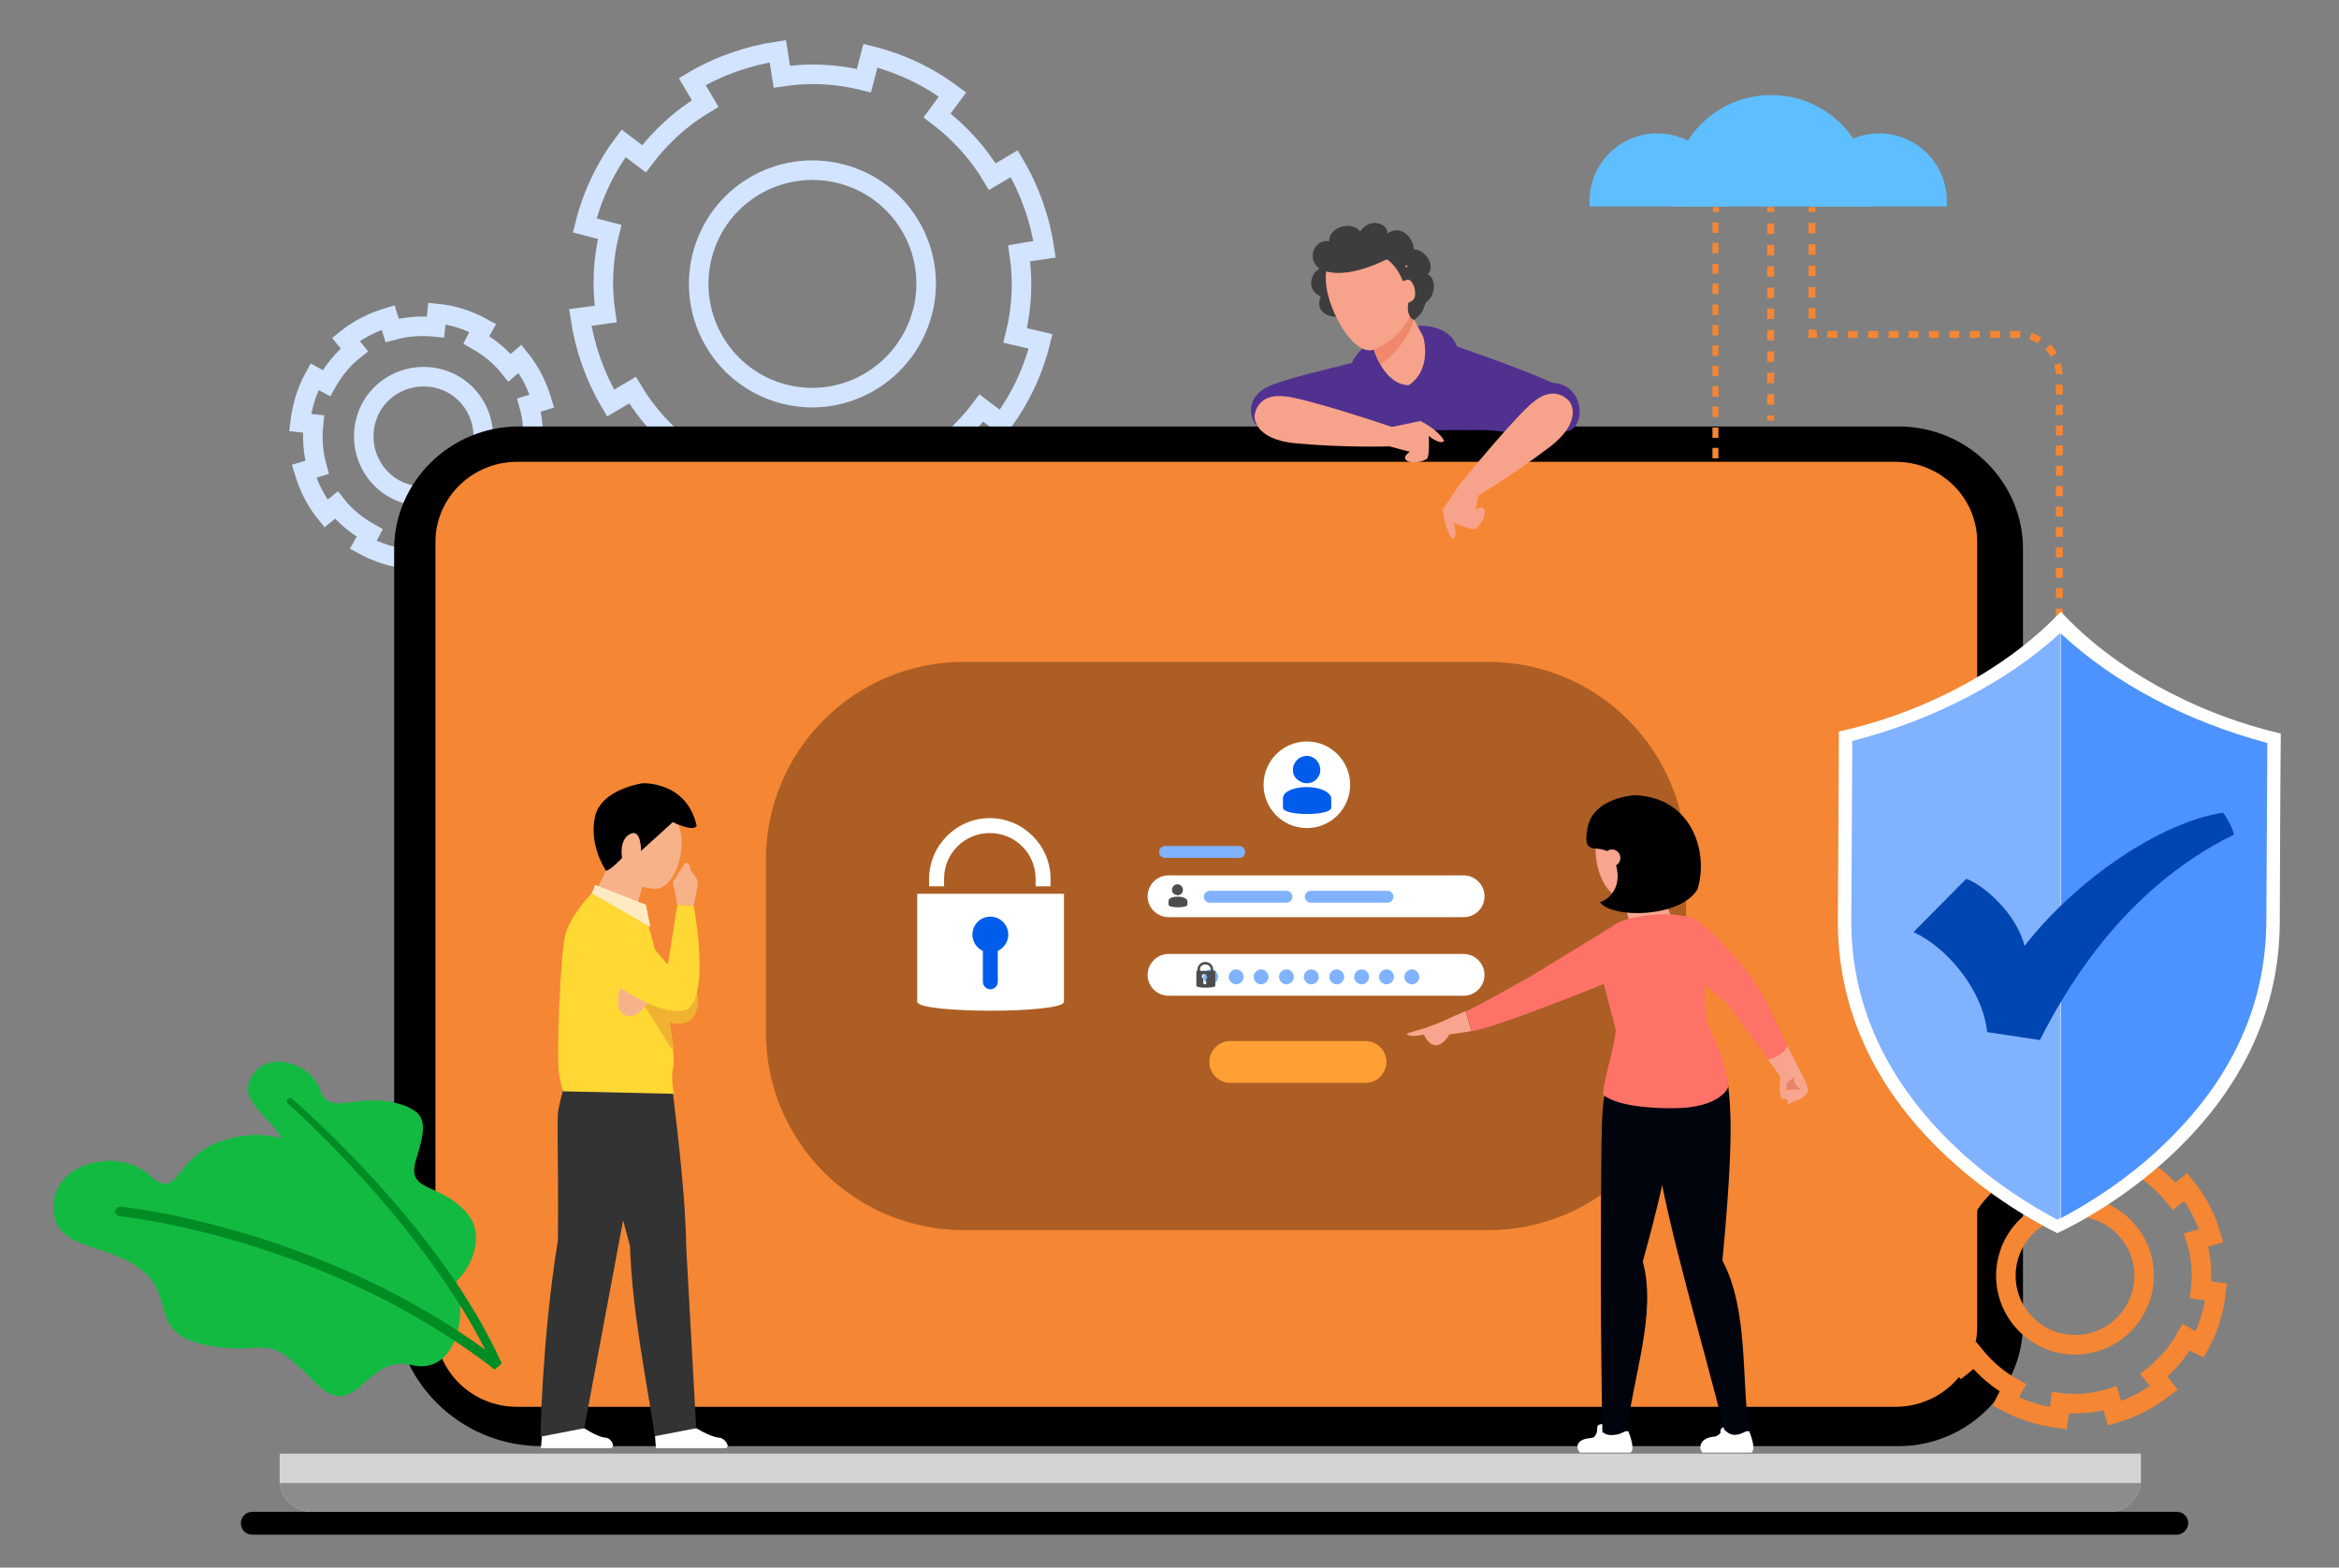<?xml version="1.0" encoding="utf-8"?>
<!-- Generator: Adobe Illustrator 21.0.0, SVG Export Plug-In . SVG Version: 6.00 Build 0)  -->
<svg version="1.1" id="Layer_1" xmlns="http://www.w3.org/2000/svg" xmlns:xlink="http://www.w3.org/1999/xlink" x="0px" y="0px"
	 viewBox="0 0 470 315" style="enable-background:new 0 0 470 315;" xml:space="preserve">
<rect x="0" y="0" width="470" height="315" fill="#808080" stroke="none"/>
<style type="text/css">
	.st0{fill:none;stroke:#D2E4FF;stroke-width:3.927;stroke-miterlimit:10;}
	.st1{fill:#1D345F;fill-opacity:0;}
	.st2{fill:#F58633;}
	.st3{fill:#13BA42;}
	.st4{fill:#008C24;}
	.st5{fill:#5FBEFF;}
	.st6{fill:none;stroke:#F58633;stroke-width:3.927;stroke-miterlimit:10;}
	.st7{fill:#D3D3D3;}
	.st8{fill:#8C8C8C;}
	.st9{opacity:0.3;enable-background:new    ;}
	.st10{fill:#FF9F34;}
	.st11{fill:#FFFFFF;}
	.st12{fill:#80B2FF;}
	.st13{fill:#005CEA;}
	.st14{fill:#4D4D4D;}
	.st15{fill:#F7A58E;}
	.st16{fill:#00050D;}
	.st17{fill:#FF7268;}
	.st18{fill:#E6856A;}
	.st19{fill:#50318F;}
	.st20{fill:#F7A28A;}
	.st21{fill:#F0896C;}
	.st22{fill:#3D3D3D;}
	.st23{fill:#F7B28A;}
	.st24{fill:#F2B231;}
	.st25{fill:#333333;}
	.st26{fill:#FFD834;}
	.st27{fill:#FFEAC2;}
	.st28{fill:#D9FFFF;}
	.st29{fill:#4D93FF;}
	.st30{fill:#0046B3;}
</style>
<g>
	<path class="st0" d="M204,67.4c1.4-5.6,1.6-11.2,0.8-16.5l1.7-0.3l3.4-0.5l0,0c-0.9-6.1-3-12-6.1-17.2l-4.4,2.6
		c-2.8-4.7-6.6-8.9-11.1-12.3l3.1-4.2c-4.8-3.6-10.4-6.3-16.5-7.8l-1.3,5c-5.6-1.4-11.2-1.6-16.5-0.8l-0.8-5.1
		c-6.1,0.9-12,3-17.2,6.1l2.6,4.4c-4.7,2.8-8.9,6.6-12.3,11.1l-4.1-3.1c-3.6,4.8-6.3,10.4-7.8,16.5l5,1.3
		c-1.4,5.6-1.6,11.2-0.8,16.5l-3.6,0.5l-1.5,0.2l0,0c0.9,6.1,3,12,6.1,17.2l4.4-2.6c2.8,4.7,6.6,8.9,11.1,12.3l-3.1,4.2
		c4.8,3.6,10.3,6.3,16.5,7.8l1.3-5c5.6,1.4,11.2,1.6,16.6,0.8l0.6,4l0.2,1.1c6.1-0.9,12-3,17.2-6.1l-2.6-4.4
		c4.7-2.8,8.9-6.6,12.3-11.1l4.1,3.1c3.6-4.8,6.3-10.4,7.8-16.5L204,67.4z M157.6,79.2c-12.2-3.1-19.6-15.5-16.5-27.8
		c3.1-12.2,15.5-19.6,27.8-16.5c12.2,3.1,19.6,15.5,16.5,27.7C182.2,74.9,169.8,82.3,157.6,79.2z"/>
</g>
<g>
	<path class="st0" d="M102.4,73.9c-1.9-2.4-4.2-4.2-6.7-5.6l0.4-0.8l0.9-1.6l0,0c-2.9-1.6-6-2.6-9.2-2.9l-0.3,2.7
		c-2.9-0.3-5.8-0.1-8.7,0.7L78,63.8c-3,0.9-5.9,2.3-8.5,4.4l1.7,2.1c-2.4,1.9-4.2,4.2-5.6,6.7l-2.4-1.3c-1.6,2.9-2.5,6-2.9,9.2
		l2.7,0.3c-0.3,2.9-0.1,5.8,0.7,8.7l-2.6,0.8c0.9,3,2.3,5.9,4.4,8.5l2.1-1.7c1.9,2.4,4.2,4.2,6.7,5.6l-0.9,1.7l-0.4,0.7l0,0
		c2.9,1.6,6,2.5,9.2,2.9l0.3-2.7c2.9,0.3,5.9,0.1,8.7-0.8l0.8,2.6c3-0.9,5.9-2.3,8.5-4.4l-1.7-2.1c2.4-1.9,4.3-4.2,5.6-6.7l1.9,1
		l0.5,0.3c1.6-2.9,2.5-6,2.9-9.2l-2.7-0.3c0.3-2.9,0.1-5.9-0.7-8.7l2.6-0.8c-0.9-3-2.3-5.9-4.4-8.5L102.4,73.9z M92.6,97.1
		c-5.2,4.1-12.8,3.3-16.9-1.9c-4.1-5.2-3.3-12.8,1.9-16.9c5.2-4.1,12.8-3.3,16.9,1.9S97.8,92.9,92.6,97.1z"/>
</g>
<path d="M79.2,261.3V110.4c0-13.6,11.3-24.7,25-24.7h277.3c13.8,0,25,11.1,25,24.6V266c0,13.6-11.3,24.6-25,24.6H109
	C92.6,290.7,79.2,277.6,79.2,261.3z"/>
<rect class="st1" width="470" height="315"/>
<g>
	<path class="st2" d="M103.9,92.8h277c9.1,0,16.4,7.2,16.4,16.1v157.7c0,8.9-7.4,16.1-16.4,16.1h-277c-9.1,0-16.4-7.2-16.4-16.1
		V108.9C87.5,100,94.9,92.8,103.9,92.8z"/>
</g>
<path class="st3" d="M10.8,243.7c0.8,7.7,11.2,6,18,11.8c6.9,5.8,0.1,13.6,15.8,15.3c9.7,1,9-3,18.6,6.9c8.5,8.8,10-5.7,19.5-3.4
	c12.2,2.9,13.2-21.1,1.9-25.8s-16.8,1.9-18.8-8.2c-2.1-10.1-9.7-13.9-19.3-11.6c-11.9,2.8-10.2,13.2-16.4,7.5
	C24,230.4,9.7,233.4,10.8,243.7z"/>
<path class="st4" d="M99.4,275.2c-34.4-26.6-74.8-30.7-75.2-30.8c-1.5-0.1-1.4-2,0.2-1.9c0.4,0,41.6,4.3,76.4,31.2L99.4,275.2z"/>
<path class="st3" d="M50.2,217.1c-2,4.9,4.8,7.3,7,13c2.3,5.7-3.8,10.6,5.2,16.7c5.5,3.8,7.8-3.4,13,3.1c5.2,6.5,2.7,8.4,7.3,10.1
	c8.1,3,16.6-9.6,11.3-16c-5.3-6.5-12.5-4.2-10.4-10.9c2-6.8,2.7-9.6-3.8-11.4c-8.1-2.2-13.7,2.8-15.5-2.7
	C62.5,213.4,52.8,210.6,50.2,217.1z"/>
<path class="st4" d="M99.4,275.2l1.4-1.2c-12.2-27.6-41.8-52.9-42-53.1c-1-0.7-1.7,0.4-0.7,1.1C58.3,222.1,87.3,248,99.4,275.2z"/>
<g>
	<rect x="355.1" y="41.6" class="st2" width="1.4" height="1"/>
	<path class="st2" d="M356.5,81.3h-1.4v-2.1h1.4V81.3z M356.5,77h-1.4v-2.1h1.4V77z M356.5,72.7h-1.4v-2.1h1.4V72.7z M356.5,68.4
		h-1.4v-2.1h1.4V68.4z M356.5,64.1h-1.4V62h1.4V64.1z M356.5,59.9h-1.4v-2.1h1.4V59.9z M356.5,55.6h-1.4v-2.1h1.4V55.6z M356.5,51.3
		h-1.4v-2.1h1.4V51.3z M356.5,47h-1.4v-2.1h1.4V47z"/>
	<rect x="355.1" y="83.5" class="st2" width="1.4" height="1"/>
</g>
<g>
	<rect x="344.2" y="41.6" class="st2" width="1.2" height="1"/>
	<path class="st2" d="M102,133.5h-1.2v-2.1h1.2V133.5z M102,129.4l-1.2-0.1c0-0.7,0.2-1.5,0.3-2.2l1.1,0.4
		C102.1,128.2,102,128.8,102,129.4z M102.9,125.8l-1-0.6c0.3-0.6,0.6-1.3,1-1.8l0.9,0.9C103.4,124.6,103.1,125.2,102.9,125.8z
		 M104.9,122.8l-0.7-1.1c0.5-0.5,1-0.9,1.5-1.2l0.5,1.2C105.7,122,105.3,122.4,104.9,122.8z M107.7,121l-0.3-1.3
		c0.6-0.2,1.2-0.4,1.8-0.4l0.1,1.4C108.8,120.7,108.2,120.8,107.7,121z M335,120.6h-1.7v-1.4h1.7V120.6z M331.5,120.6h-1.7v-1.4h1.7
		V120.6z M328,120.6h-1.7v-1.4h1.7V120.6z M324.5,120.6h-1.7v-1.4h1.7V120.6z M321.1,120.6h-1.7v-1.4h1.7V120.6z M317.6,120.6h-1.7
		v-1.4h1.7V120.6z M314.1,120.6h-1.7v-1.4h1.7V120.6z M310.6,120.6h-1.7v-1.4h1.7V120.6z M307.2,120.6h-1.7v-1.4h1.7V120.6z
		 M303.7,120.6H302v-1.4h1.7V120.6z M300.2,120.6h-1.7v-1.4h1.7V120.6z M296.8,120.6H295v-1.4h1.7L296.8,120.6L296.8,120.6z
		 M293.3,120.6h-1.7v-1.4h1.7V120.6z M289.8,120.6h-1.7v-1.4h1.7V120.6z M286.3,120.6h-1.7v-1.4h1.7V120.6z M282.9,120.6h-1.7v-1.4
		h1.7V120.6z M279.4,120.6h-1.7v-1.4h1.7V120.6z M275.9,120.6h-1.7v-1.4h1.7V120.6z M272.4,120.6h-1.7v-1.4h1.7V120.6z M269,120.6
		h-1.7v-1.4h1.7V120.6z M265.5,120.6h-1.7v-1.4h1.7V120.6z M262,120.6h-1.7v-1.4h1.7V120.6z M258.6,120.6h-1.7v-1.4h1.7V120.6z
		 M255.1,120.6h-1.7v-1.4h1.7V120.6z M251.6,120.6h-1.7v-1.4h1.7V120.6z M248.1,120.6h-1.7v-1.4h1.7V120.6z M244.7,120.6H243v-1.4
		h1.7V120.6z M241.2,120.6h-1.7v-1.4h1.7V120.6z M237.7,120.6H236v-1.4h1.7V120.6z M234.2,120.6h-1.7v-1.4h1.7V120.6z M230.8,120.6
		H229v-1.4h1.7v1.4H230.8z M227.3,120.6h-1.7v-1.4h1.7V120.6z M223.8,120.6h-1.7v-1.4h1.7V120.6z M220.4,120.6h-1.7v-1.4h1.7V120.6z
		 M216.9,120.6h-1.7v-1.4h1.7V120.6z M213.4,120.6h-1.7v-1.4h1.7V120.6z M209.9,120.6h-1.7v-1.4h1.7V120.6z M206.5,120.6h-1.7v-1.4
		h1.7V120.6z M203,120.6h-1.7v-1.4h1.7V120.6z M199.5,120.6h-1.7v-1.4h1.7V120.6z M196.1,120.6h-1.7v-1.4h1.7V120.6z M192.6,120.6
		h-1.7v-1.4h1.7V120.6z M189.1,120.6h-1.7v-1.4h1.7V120.6z M185.6,120.6h-1.7v-1.4h1.7V120.6z M182.2,120.6h-1.7v-1.4h1.7V120.6z
		 M178.7,120.6H177v-1.4h1.7V120.6z M175.2,120.6h-1.7v-1.4h1.7V120.6z M171.7,120.6H170v-1.4h1.7V120.6z M168.3,120.6h-1.7v-1.4
		h1.7V120.6z M164.8,120.6h-1.7v-1.4h1.7V120.6z M161.3,120.6h-1.7v-1.4h1.7V120.6z M157.9,120.6h-1.7v-1.4h1.7V120.6z M154.4,120.6
		h-1.7v-1.4h1.7V120.6z M150.9,120.6h-1.7v-1.4h1.7V120.6z M147.4,120.6h-1.7v-1.4h1.7V120.6z M144,120.6h-1.7v-1.4h1.7V120.6z
		 M140.5,120.6h-1.7v-1.4h1.7V120.6z M137,120.6h-1.7v-1.4h1.7V120.6z M133.5,120.6h-1.7v-1.4h1.7V120.6z M130.1,120.6h-1.7v-1.4
		h1.7V120.6z M126.6,120.6h-1.7v-1.4h1.7V120.6z M123.1,120.6h-1.7v-1.4h1.7V120.6z M119.7,120.6H118v-1.4h1.7V120.6z M116.2,120.6
		h-1.7v-1.4h1.7V120.6z M112.7,120.6H111v-1.4h1.7V120.6z M336.7,120.5l-0.1-1.4c0.5,0,1.1-0.2,1.6-0.3l0.3,1.3
		C338,120.4,337.3,120.5,336.7,120.5z M340.3,119.4l-0.5-1.2c0.5-0.3,0.9-0.6,1.4-1l0.7,1.1C341.3,118.6,340.8,119,340.3,119.4z
		 M343.2,116.7l-0.9-0.9c0.3-0.5,0.7-1,0.9-1.6l1,0.7C343.9,115.5,343.6,116.1,343.2,116.7z M344.9,112.8l-1.1-0.4
		c0.2-0.6,0.3-1.2,0.3-1.9l1.2,0.1C345.2,111.4,345.1,112.1,344.9,112.8z M345.3,108.6h-1.2v-2.1h1.2V108.6z M345.3,104.4h-1.2v-2.1
		h1.2V104.4z M345.3,100.3h-1.2v-2.1h1.2V100.3z M345.3,96.2h-1.2v-2.1h1.2V96.2z M345.3,92.1h-1.2V90h1.2V92.1z M345.3,88h-1.2
		v-2.1h1.2V88z M345.3,83.8h-1.2v-2.1h1.2V83.8z M345.3,79.7h-1.2v-2.1h1.2V79.7z M345.3,75.6h-1.2v-2.1h1.2V75.6z M345.3,71.5h-1.2
		v-2.1h1.2V71.5z M345.3,67.4h-1.2v-2.1h1.2V67.4z M345.3,63.3h-1.2v-2.1h1.2V63.3z M345.3,59.1h-1.2V57h1.2V59.1z M345.3,55h-1.2
		v-2h1.2V55z M345.3,50.9h-1.2v-2.1h1.2V50.9z M345.3,46.8h-1.2v-2.1h1.2V46.8z"/>
	<rect x="100.8" y="135.6" class="st2" width="1.2" height="1"/>
</g>
<g>
	<rect x="363.4" y="41.6" class="st2" width="1.4" height="1"/>
	<path class="st2" d="M364.8,64h-1.4v-2.1h1.4V64z M364.8,59.8h-1.4v-2.1h1.4V59.8z M364.8,55.5h-1.4v-2.1h1.4V55.5z M364.8,51.2
		h-1.4v-2.1h1.4V51.2z M364.8,46.9h-1.4v-2.1h1.4V46.9z"/>
	<polygon class="st2" points="365.1,67.9 363.4,67.9 363.4,66.2 364.8,66.2 364.8,66.5 365.1,66.5 	"/>
	<path class="st2" d="M414.5,128.3h-1.4v-2h1.4V128.3z M414.5,124.3h-1.4v-2h1.4V124.3z M414.5,120.2h-1.4v-2h1.4V120.2z
		 M414.5,116.1h-1.4v-2h1.4V116.1z M414.5,112h-1.4v-2h1.4V112z M414.5,107.9h-1.4v-2h1.4V107.9z M414.5,103.8h-1.4v-2h1.4V103.8z
		 M414.5,99.7h-1.4v-2h1.4V99.7z M414.5,95.6h-1.4v-2h1.4V95.6z M414.5,91.5h-1.4v-2h1.4V91.5z M414.5,87.5h-1.4v-2h1.4V87.5z
		 M414.5,83.4h-1.4v-2h1.4V83.4z M414.5,79.3h-1.4v-2h1.4V79.3z M413.1,75.2c0-0.6-0.1-1.2-0.3-1.8l1.3-0.4c0.2,0.7,0.3,1.4,0.4,2.2
		L413.1,75.2z M412.1,71.7c-0.3-0.5-0.7-1-1.1-1.5l1-1c0.5,0.5,1,1.1,1.3,1.7L412.1,71.7z M409.5,69c-0.5-0.3-1.1-0.6-1.7-0.8
		l0.4-1.3c0.7,0.2,1.4,0.5,2,0.9L409.5,69z M405.9,67.9c-0.1,0-0.3,0-0.4,0h-1.6v-1.4h1.6c0.2,0,0.4,0,0.5,0L405.9,67.9z
		 M401.9,67.9h-2v-1.4h2V67.9z M397.8,67.9h-2v-1.4h2V67.9z M393.7,67.9h-2v-1.4h2V67.9z M389.6,67.9h-2v-1.4h2V67.9z M385.5,67.9
		h-2v-1.4h2V67.9z M381.5,67.9h-2v-1.4h2V67.9z M377.4,67.9h-2v-1.4h2V67.9z M373.3,67.9h-2v-1.4h2V67.9z M369.2,67.9h-2v-1.4h2
		V67.9z"/>
	<rect x="413.1" y="130.4" class="st2" width="1.4" height="1"/>
</g>
<g>
	<path class="st5" d="M346.6,41.5c0-0.4,0-0.7,0-1.1c0-7.5-6.1-13.6-13.6-13.6s-13.6,6.1-13.6,13.6c0,0.4,0,0.7,0,1.1H346.6z"/>
	<path class="st5" d="M391.2,41.5c0-0.4,0-0.7,0-1.1c0-7.5-6.1-13.6-13.6-13.6S364,32.9,364,40.4c0,0.4,0,0.7,0,1.1H391.2z"/>
	<path class="st5" d="M375.6,41.5c0.1-0.8,0.2-1.7,0.2-2.5c0-11-8.9-19.9-19.9-19.9S336,28,336,39c0,0.9,0.1,1.7,0.2,2.5H375.6z"/>
</g>
<g>
	<path class="st6" d="M436.9,240.4c-2.2-2.7-4.8-4.9-7.7-6.5l0.5-0.9l1-1.8l0,0c-3.3-1.8-6.9-2.9-10.6-3.4l-0.4,3.1
		c-3.3-0.4-6.7-0.1-10,0.9l-0.9-3c-3.5,1-6.9,2.7-9.9,5.1l2,2.5c-2.7,2.2-4.9,4.8-6.5,7.7l-2.8-1.5c-1.8,3.3-2.9,6.9-3.4,10.6
		l3.1,0.4c-0.4,3.3-0.1,6.7,0.9,10l-3,0.9c1,3.5,2.7,6.9,5.1,9.9l2.5-2c2.2,2.7,4.8,4.9,7.7,6.5l-1.1,1.9l-0.4,0.8l0,0
		c3.3,1.8,6.9,2.9,10.6,3.4l0.4-3.1c3.3,0.4,6.8,0.1,10-0.9l0.9,3c3.5-1,6.8-2.7,9.9-5.1l-2-2.5c2.7-2.2,4.9-4.8,6.5-7.7l2.1,1.2
		l0.6,0.3c1.8-3.3,2.9-6.9,3.3-10.6l-3.1-0.4c0.4-3.3,0.1-6.8-0.9-10l3-0.9c-1-3.5-2.7-6.8-5.1-9.8L436.9,240.4z M425.6,267.2
		c-6,4.8-14.7,3.8-19.5-2.2s-3.8-14.7,2.2-19.5s14.7-3.8,19.5,2.2S431.6,262.4,425.6,267.2z"/>
</g>
<path d="M437.4,308.4H50.7c-1.3,0-2.3-1-2.3-2.3l0,0c0-1.3,1-2.3,2.3-2.3h386.7c1.3,0,2.3,1,2.3,2.3l0,0
	C439.7,307.3,438.6,308.4,437.4,308.4z"/>
<path class="st7" d="M430.2,292.1v5.1c0,0.3,0,0.5,0,0.8c-0.4,3.3-3.2,5.8-6.5,5.8h-361c-3.4,0-6.2-2.5-6.5-5.8c0-0.2,0-0.5,0-0.8
	v-5.1H430.2z"/>
<path class="st8" d="M430.2,298c-0.4,3.3-3.2,5.8-6.5,5.8h-361c-3.4,0-6.2-2.5-6.5-5.8H430.2z"/>
<path class="st9" d="M299,247.2H193.7c-22,0-39.8-17.8-39.8-39.8v-34.6c0-22,17.8-39.8,39.8-39.8H299c22,0,39.8,17.8,39.8,39.8v34.6
	C338.8,229.4,321,247.2,299,247.2z"/>
<g>
	<path class="st10" d="M274.4,217.6h-27.2c-2.3,0-4.2-1.9-4.2-4.2l0,0c0-2.3,1.9-4.2,4.2-4.2h27.2c2.3,0,4.2,1.9,4.2,4.2l0,0
		C278.5,215.8,276.7,217.6,274.4,217.6z"/>
	<path class="st11" d="M294.1,184.3h-59.3c-2.3,0-4.2-1.9-4.2-4.2l0,0c0-2.3,1.9-4.2,4.2-4.2h59.3c2.3,0,4.2,1.9,4.2,4.2l0,0
		C298.3,182.5,296.4,184.3,294.1,184.3z"/>
	<path class="st11" d="M294.1,200.1h-59.3c-2.3,0-4.2-1.9-4.2-4.2l0,0c0-2.3,1.9-4.2,4.2-4.2h59.3c2.3,0,4.2,1.9,4.2,4.2l0,0
		C298.3,198.2,296.4,200.1,294.1,200.1z"/>
	<g>
		<path class="st12" d="M244.8,196.3c0,0.8-0.7,1.5-1.5,1.5s-1.5-0.7-1.5-1.5s0.7-1.5,1.5-1.5S244.8,195.5,244.8,196.3z"/>
		<path class="st12" d="M249.9,196.3c0,0.8-0.7,1.5-1.5,1.5s-1.5-0.7-1.5-1.5s0.7-1.5,1.5-1.5S249.9,195.5,249.9,196.3z"/>
		<path class="st12" d="M254.9,196.3c0,0.8-0.7,1.5-1.5,1.5s-1.5-0.7-1.5-1.5s0.7-1.5,1.5-1.5S254.9,195.5,254.9,196.3z"/>
		<path class="st12" d="M260,196.3c0,0.8-0.7,1.5-1.5,1.5s-1.5-0.7-1.5-1.5s0.7-1.5,1.5-1.5S260,195.5,260,196.3z"/>
		<path class="st12" d="M265,196.3c0,0.8-0.7,1.5-1.5,1.5s-1.5-0.7-1.5-1.5s0.7-1.5,1.5-1.5S265,195.5,265,196.3z"/>
		<path class="st12" d="M270.1,196.3c0,0.8-0.7,1.5-1.5,1.5s-1.5-0.7-1.5-1.5s0.7-1.5,1.5-1.5S270.1,195.5,270.1,196.3z"/>
		<path class="st12" d="M275.1,196.3c0,0.8-0.7,1.5-1.5,1.5s-1.5-0.7-1.5-1.5s0.7-1.5,1.5-1.5S275.1,195.5,275.1,196.3z"/>
		<path class="st12" d="M280.1,196.3c0,0.8-0.7,1.5-1.5,1.5s-1.5-0.7-1.5-1.5s0.7-1.5,1.5-1.5C279.5,194.8,280.1,195.5,280.1,196.3z
			"/>
		<path class="st12" d="M285.2,196.3c0,0.8-0.7,1.5-1.5,1.5s-1.5-0.7-1.5-1.5s0.7-1.5,1.5-1.5S285.2,195.5,285.2,196.3z"/>
	</g>
	<g>
		<circle class="st11" cx="262.6" cy="157.7" r="8.7"/>
		<g>
			<g>
				<path class="st13" d="M262.6,157.4c0.9,0,1.6-0.4,2.1-1c0.4-0.5,0.6-1,0.6-1.7c0-1.5-1.2-2.8-2.7-2.8s-2.8,1.2-2.8,2.8
					c0,0.7,0.2,1.2,0.6,1.7C261,157,261.8,157.4,262.6,157.4z"/>
			</g>
			<path class="st13" d="M267.5,162.3c0,1.7-9.7,1.7-9.7,0v-2c0.4-2.8,8.9-2.9,9.7,0V162.3z"/>
		</g>
	</g>
	<path class="st14" d="M243.8,195.1v-0.2c0-0.9-0.7-1.6-1.6-1.6c-0.9,0-1.6,0.7-1.6,1.6v0.2h-0.2v3c0,0.5,3.8,0.5,3.8,0v-3H243.8z
		 M241.1,194.9c0-0.6,0.4-1.1,1.1-1.1c0.7,0,1.1,0.5,1.1,1.1v0.2h-2.1v-0.2H241.1z M242.4,196.6v0.9c0,0.2-0.1,0.3-0.3,0.3
		s-0.3-0.1-0.3-0.3v-0.9c-0.2-0.1-0.3-0.2-0.3-0.4c0-0.3,0.2-0.5,0.5-0.5s0.5,0.2,0.5,0.5C242.7,196.4,242.6,196.5,242.4,196.6z"/>
	<g>
		<g>
			<g>
				<path class="st14" d="M236.7,179.9c0.3,0,0.6-0.2,0.8-0.4c0.1-0.2,0.2-0.4,0.2-0.7c0-0.6-0.5-1.1-1.1-1.1s-1.1,0.5-1.1,1.1
					c0,0.3,0.1,0.5,0.2,0.7C236,179.7,236.3,179.9,236.7,179.9z"/>
			</g>
			<path class="st14" d="M238.6,181.8c0,0.7-3.8,0.7-3.8,0V181c0.1-1.1,3.5-1.1,3.8,0V181.8z"/>
		</g>
		<path class="st12" d="M258.5,181.4h-15.4c-0.7,0-1.2-0.6-1.2-1.2l0,0c0-0.7,0.6-1.2,1.2-1.2h15.4c0.7,0,1.2,0.6,1.2,1.2l0,0
			C259.7,180.8,259.2,181.4,258.5,181.4z"/>
		<path class="st12" d="M249,172.4h-14.9c-0.7,0-1.2-0.6-1.2-1.2l0,0c0-0.7,0.6-1.2,1.2-1.2H249c0.7,0,1.2,0.6,1.2,1.2l0,0
			C250.2,171.9,249.7,172.4,249,172.4z"/>
		<path class="st12" d="M278.8,181.4h-15.4c-0.7,0-1.2-0.6-1.2-1.2l0,0c0-0.7,0.6-1.2,1.2-1.2h15.4c0.7,0,1.2,0.6,1.2,1.2l0,0
			C280,180.8,279.5,181.4,278.8,181.4z"/>
	</g>
	<g>
		<path class="st11" d="M184.3,179.6v21.7c0,2.4,29.5,2.4,29.5,0v-21.7H184.3z"/>
		<g>
			<circle class="st13" cx="199" cy="187.8" r="3.6"/>
			<path class="st13" d="M199,198.8L199,198.8c-0.8,0-1.5-0.7-1.5-1.5V189h3v8.3C200.5,198.1,199.8,198.8,199,198.8z"/>
		</g>
		<path class="st11" d="M211.1,178.1h-3v-1.5c0-5.1-4.1-9.2-9.2-9.2s-9.2,4.1-9.2,9.2v1.5h-3v-1.5c0-6.7,5.5-12.2,12.2-12.2
			s12.2,5.5,12.2,12.2V178.1z"/>
	</g>
</g>
<g id="female_2_">
	<path class="st15" d="M325.7,178.4l1.4,5.7l0.3,1.1c0.3,1.3,9.1,0.8,8.5-0.8l-0.5-1.2l-2.7-6L325.7,178.4z"/>
	<g>
		<g>
			<path class="st15" d="M320.6,170c-0.1,6.1,2.8,11.1,7.2,11.1c4.5,0,8.8-3.8,8.9-11.2c0.1-4.7-3.7-8.5-8.1-8.5
				C324.1,161.5,320.6,165.3,320.6,170z"/>
		</g>
		<path d="M328.5,159.8c0,0-8.9,0.4-9.6,7.2c-1,5.9,3.4,1.6,5.3,5.5c2.1,4.5,0,7.9-2.7,8.8c2.4,3.3,16.1,3.2,19.6-2.6
			C343.4,171.3,340,160.2,328.5,159.8z"/>
		<circle class="st15" cx="323.9" cy="172.4" r="1.7"/>
	</g>
	<path class="st11" d="M323.6,286.4c-0.4-0.4-2.4-0.4-2.6,0.2c-0.2,0.7,0.2,1.1-0.7,2.2c0.5,0.1,2.2,0.2,2.7,0
		C323.6,288.6,324,286.9,323.6,286.4z"/>
	<path class="st16" d="M326.8,288.7H322c-0.4-20.3-0.4-42.3-0.2-58.9c0.1-5.9,0.2-9,1.3-12.5c2.2-7.2,12.4-5,13.2,1.5
		c0.3,3.6,0.5,10.7-6.2,34.7C333,264.1,328,276.8,326.8,288.7z"/>
	<path class="st11" d="M319.4,289c0.7,0,2.4-0.7,2.7-1.2c0.5,0.5,1.4,0.7,2.6,0.5c1.4-0.2,1.5-0.8,2.5-0.7c0.4,1.1,1.4,3.7,0.4,4.3
		c0,0-5.7,0-10.1,0C316.6,291,316.6,289.3,319.4,289z"/>
	<g>
		<path class="st11" d="M348,287c-0.4-0.4-2-0.4-2.2,0.2c-0.2,0.5,0.1,0.9-0.6,1.8c0.4,0.1,1.8,0.1,2.3,0
			C347.9,288.8,348.3,287.3,348,287z"/>
		<path class="st16" d="M332.2,218.6c1-7.5,14.3-6.7,15.1-0.2c0.3,3.5,1.3,8.8-1.2,34.9c5.3,9.9,3.8,24.2,5.4,34.7
			c0.2,1.6-4.4,2-4.7,0.6c-4.8-19.5-11.6-41.4-14.1-57.6C331.8,225.1,331.7,222.3,332.2,218.6z"/>
		<path class="st11" d="M344.4,288.7c0.7,0,1.7-1,2.1-1.4c0.5,0.5,1.3,1.2,2.5,1c1.4-0.2,1.5-0.8,2.5-0.7c0.4,1.1,1.4,3.7,0.4,4.3
			c0,0-5.4,0-9.8,0C341.2,291,341.6,288.9,344.4,288.7z"/>
	</g>
	<g>
		<path class="st15" d="M289.8,208l-0.5-2.5c1.2-0.5,3.1-1.5,5.2-2.3l1.2,4C293.4,207.6,291.3,207.9,289.8,208z"/>
		<path class="st17" d="M294.6,203.2c4.1-1.9,11.2-6.1,12.8-6.9l17.5-10.7c3.8-1.1,8.2,6.3,3.4,9.7c0,0-27,11.1-32.5,11.9
			L294.6,203.2z"/>
		<g>
			<path class="st15" d="M288.1,210c-1.7-0.5-2.3-3-2.3-3.2l3.5-1.3c1.7-0.7,2.7,1.4,1.6,2.9C290.9,208.4,289.7,210.4,288.1,210z"/>
			<path class="st15" d="M286.6,207.8c-4,0.9-3.9-0.1-3.9-0.1s1.4-0.5,3.8-1.1C287.9,206.2,287.5,207.5,286.6,207.8z"/>
		</g>
	</g>
	<path id="XMLID_1_" class="st17" d="M321.9,196.3c-0.8-4.1-1.3-8.1,2.9-10.7c2.5-1.5,10.5-2.6,14.3-1.3c3.8,1.7,3,9.1,3.7,20.7
		c2.6,5.8,3.7,7.7,4.5,13.4c0,0-1.4,4.3-11.2,4.3c-4.5,0-11-0.4-14-2.7c0.3-3.9,1.9-7.6,2.6-13C324.7,207,322,196.8,321.9,196.3z"/>
	<g>
		<g>
			<path class="st17" d="M341.2,185.1c4.6,3.5,9.1,9.1,11.2,12s7.6,14.8,7.6,14.8l-3.5,2.6l-9.5-12.9l-11.6-9.5
				C331.5,188,336.7,181.7,341.2,185.1z"/>
			<path class="st15" d="M361.5,214.9l-2.3-4.7c-0.5,1.4-3.1,2.7-3.9,2.7c0,0,2.4,3.5,3,4.1C359,217.6,361.4,216.6,361.5,214.9z"/>
		</g>
		<g>
			<path class="st15" d="M357.8,216.2v0.1c0.1,1.7,1.4,2.5,1.8,2.7h0.1c-1.2-0.2-1.6,1.4-1,1.8c1.8,1.2,4.4-0.5,4.6-1.5
				s-1.8-4.5-1.8-4.5C360.4,214,357.7,214.1,357.8,216.2z"/>
			<path class="st18" d="M357.8,216.3c0.1,1.9,1.8,2.7,1.8,2.7c1,0,1.4-0.1,2.4-0.1c-0.6-0.3-1.9-1.1-1.4-2.7
				C359.6,215.5,358.1,216.1,357.8,216.3z"/>
			<path class="st15" d="M357.8,216.1c-0.3,1.6-0.2,3.9,0.2,4.9c0,0,1,0.1,0.9-1.8c0-0.5,0-1.5,0.5-1.9c1.5-1,1.7-1.9,1.2-2.6
				C359.9,213.7,357.8,214.7,357.8,216.1z"/>
			<path class="st15" d="M362.3,220.4c-0.8,0.5-2.9,1.6-3.2,1.4c-0.3-0.3,1.3-2,2.4-2.3C362.6,219.3,362.7,220.2,362.3,220.4z"/>
		</g>
	</g>
</g>
<g id="male_02_2_">
	<path class="st19" d="M302.6,86.4c2.3-3.3,0.2-13.5-9.5-16.4c-8.2-2.1-12.4,0.5-23.5,3.5l1.7,13L302.6,86.4L302.6,86.4z"/>
	<path class="st19" d="M282.8,70.5c0,0-19.8,4.1-27.1,6.8c-4.2,1.5-5.2,5-3.6,7.7c2.4,4,30.8,1.1,30.8,1.1
		C292.7,83.4,287.5,70.3,282.8,70.5z"/>
	<path class="st19" d="M292.1,69.4c0,0,12.7,4.3,19.8,7.5c6.9,0.5,6.5,9.1,3.2,9.7c-7.5,2-24.1-1.6-24.1-1.6
		C281.3,81.6,287.4,68.9,292.1,69.4z"/>
	<path class="st19" d="M272,78.2c0,0-4-6.1,5.9-10.8s16.6,0,14.9,5.7s-7.5,9.5-7.5,9.5S275.5,82.7,272,78.2z"/>
	<path class="st20" d="M283.1,77.4c4.8-3.3,2.9-9.7,2.9-9.7l-1.8-3.4l-1.5-2.9l-8,3.1l1.4,5.9c0,0,0.4,1.4,1.3,2.9
		C278.5,75.2,280.4,77.4,283.1,77.4z"/>
	<path class="st21" d="M277.4,73.2c3.8-2.5,5.8-6.2,6.8-9l-1.5-2.9l-8,3.1l1.4,5.9C276.2,70.3,276.6,71.7,277.4,73.2z"/>
	<g>
		<path class="st22" d="M265.6,53.8c0,0-1.8,0.5-2.1,2.7c-0.3,2.2,1.9,3.1,1.9,3.1s-1.4,2.7,1.6,3.8
			C273.1,65.6,272.5,52.4,265.6,53.8z"/>
		<path class="st20" d="M267.3,60.8c1.9,5.5,5.8,10.7,8.9,9.4c5.3-2.2,9.8-8.1,7.6-14.4c-2.2-6.3-7-9.1-12-7.4
			C266.8,50.3,265.2,54.5,267.3,60.8z"/>
		<path class="st22" d="M264.8,53.7c1.1,1,5.3,2.6,13.9-1.6c1.4,1,2.5,2.6,3.2,4.4c0.8-0.2,1.1-0.6,1.7,0.1c0.8,1,1.2,3.1,0.2,3.8
			c-0.2,0.2-0.5,0.3-0.8,0.4c-0.3,1.5,0,3.1,1.2,3.5c1.8-1.5,1.6-1.8,2.3-3.5c2.1-1.5,2.1-4.8,0.4-5.7c1.6-1.5-0.3-4.9-2.8-5
			c0-1.9-2.3-5.2-5.3-3.2c0.1-2-3.5-3.3-5.5-0.4c-1.6-2.2-6.4-0.9-6.2,2C264.2,47.9,262.6,51.8,264.8,53.7z"/>
	</g>
	<g>
		<path class="st20" d="M252.1,83.5c0,0-0.5,4.8,8.4,5.6c10.1,0.9,18.6,0.6,18.6,0.6l0.9-3.8c0,0-17.9-6.1-22.3-6.3
			C252.4,79.2,252.1,83.5,252.1,83.5z"/>
		<path class="st20" d="M279.7,85.8l5.7-1.2c0,0,3.6,1.7,4.8,4c-0.8,0.9-3.1-1-3.1-1s0.2,3.8-0.3,4.5c-0.6,0.7-3.3,1.2-4.2,0.4
			c-0.9-0.8,0.7-1.7,0.7-1.7l-4.1-1.1C279.1,89.7,277.1,86.8,279.7,85.8z"/>
	</g>
	<path class="st20" d="M282.8,53.5c0-0.1-0.1-0.2-0.2-0.2s-0.2,0.1-0.2,0.2s0.1,0.2,0.2,0.2S282.8,53.6,282.8,53.5z"/>
	<g>
		<path class="st20" d="M315.4,80.7c0,0,3,3.8-4.1,9.2c-8.1,6.1-15.4,10.4-15.4,10.4l-2.8-2.7c0,0,11.9-14.7,15.5-17.2
			C312.8,77.3,315.4,80.7,315.4,80.7z"/>
		<path class="st20" d="M293.1,97.6l-3.2,4.8c0,0,0.3,4,2,5.9c1.2-0.4,0.2-3.3,0.2-3.3s3.4,1.6,4.3,1.3c0.9-0.3,2.3-2.7,1.9-3.8
			c-0.4-1.1-1.8,0-1.8,0l0.7-3.6C297.7,97,294.4,95.6,293.1,97.6z"/>
	</g>
</g>
<g id="male_01_2_">
	<path class="st23" d="M136.9,168c0.5,5.2-2.1,10.7-5.3,10.6c-4.5-0.1-10.3-3.8-10.9-8.9c-0.5-5.2,2.6-9.7,7.1-10.2
		C132.2,159,136.3,162.9,136.9,168z"/>
	<g>
		<path class="st11" d="M109,287c0,0,4.7-0.5,8.4,0c3.1,2,4.4,1.9,4.4,1.9c1.3,0.3,1.9,2.1,0.8,2.1h-13.9L109,287z"/>
		<path class="st11" d="M131.5,287c0,0,4.6-0.5,8.4,0c3.4,2,4.7,1.9,4.7,1.9c1.4,0.3,2.2,2.1,1.1,2.1h-13.9L131.5,287z"/>
		<polygon class="st23" points="127.2,184.8 118.5,181.8 124.8,168.6 130.9,171.6 		"/>
		<path class="st24" d="M135.9,194c0,0,6.8,5,3.5,10.2c-2.5,3.9-10.4-0.3-10.4-4.9C129,195.2,132.2,192.8,135.9,194z"/>
		<path class="st25" d="M114.9,214.5c0,0-1.6,2.8-2.7,8.5c-0.4,2,0.1,11-0.1,26.3c-3.2,19.7-3.5,39.4-3.5,39.4l8.8-1.7l13.4-71.7
			L114.9,214.5z"/>
		<path class="st25" d="M134.8,216.3c1.7,13.5,3,25.7,3.1,34.5l2,36.2l-8.3,1.6c-1.7-11.2-4.6-25.2-5-38.2l-9.1-33.9L134.8,216.3z"
			/>
		<path class="st26" d="M112.3,215.6c0.6,3.5,0.9,3.7,0.9,3.7l22.2,0.5c0,0-0.7-3.5-0.1-5.4c0.1-0.3,0.1-1.4,0-3
			c-0.2-2.3-0.7-5.6-1.3-9.2c-1.4-7.8-3.5-17-5.4-20.4l-9.7-2.3c0,0-4.3,4.4-5.3,8.3C112.6,191.7,111.8,212.1,112.3,215.6z"/>
		<path class="st24" d="M128,199.8l7.4,11.7c-0.2-2.3-0.7-5.6-1.3-9.2L128,199.8z"/>
		<path class="st23" d="M125.3,196.8c0,0-2.6,5.6,0.1,7.1c2.7,1.5,5.4-3.3,5.4-3.3L125.3,196.8z"/>
		<path class="st26" d="M136.1,181.8l-1.9,12.1l-5.8-6.9c0,0-5.3-5.3-9.5-0.5s2.4,9.6,2.4,9.6s9.6,7.8,15.8,7
			c6.1-0.8,2.3-21.1,2.3-21.1L136.1,181.8z"/>
		<path class="st23" d="M136.1,181.8l-0.9-4.6l2.4-3.7c0,0,0.9-0.7,1.2,1.4c0.7,0.9,1.5,1.7,1.4,2.7c-0.1,1.1-0.8,4.4-0.8,4.4
			L136.1,181.8z"/>
		<polygon class="st27" points="118.9,179.5 119.6,177.8 129.8,181.8 130.7,186.3 		"/>
		<path d="M121.8,175c0,0-3.4-4.8-2.3-10.6c1-5.8,9.6-7,9.6-7s8.9-0.5,10.9,8.6c-0.9,1.2-4.8-0.8-4.8-0.8l-6.4,5.8
			c0,0,0.1-4.6-2.2-3.4c-2.3,1.2-1.6,4.8-1.6,4.8S122.9,174.7,121.8,175z"/>
	</g>
</g>
<g>
	<g>
		<g>
			<path class="st28" d="M367.1,144.9L367.1,144.9c0-0.2,0-0.2,0-0.2C367.1,144.6,367.1,144.9,367.1,144.9z"/>
			<path class="st28" d="M367.1,144.9L367.1,144.9c0-0.2,0-0.2,0-0.2C367.1,144.6,367.1,144.9,367.1,144.9z"/>
			<path class="st28" d="M460.7,145.3v-0.2C460.7,145.1,460.7,145.1,460.7,145.3L460.7,145.3z"/>
			<path class="st28" d="M460.7,145.3v-0.2C460.7,145.1,460.7,145.1,460.7,145.3L460.7,145.3z"/>
			<path class="st11" d="M414.1,122.9c-10.4,11.1-26.9,20.2-44.6,24.1c0,1.2,0,7.7-0.2,37.9c-0.2,40.3,38.1,59.9,44.1,62.9
				c5.8-2.7,44.6-22.3,44.7-62.5c0.1-30.2,0.2-36.7,0.2-37.9C440.7,143.3,424.4,134.1,414.1,122.9z"/>
		</g>
	</g>
	<g>
		<path class="st12" d="M414,127.2c-10.7,9.8-25.5,17.5-41.8,21.7l-0.2,35.9c-0.1,16.4,6.5,31.3,19.4,44.2
			c8.5,8.5,17.5,13.7,22,16.1c0.2-0.1,0.4-0.2,0.6-0.3V127.2C414.1,127.3,414,127.3,414,127.2z"/>
		<path class="st29" d="M414.1,127.3v117.5c4.7-2.5,13.3-7.5,21.5-15.6c13.1-12.8,19.7-27.6,19.8-44l0.2-35.9
			C439.4,145,424.7,137.2,414.1,127.3z"/>
	</g>
	<path class="st30" d="M446.7,163.3c-12.4,1.9-29.3,13.2-39.9,26.8c-1.5-6.4-8.2-12.3-11.7-13.5l-10.6,10.7
		c6.6,3,13.9,11.5,14.8,20.1l10.6,1.6c4.5-8.8,16-30,39-41.3C448.5,165.9,446.9,163.5,446.7,163.3z"/>
</g>
</svg>
